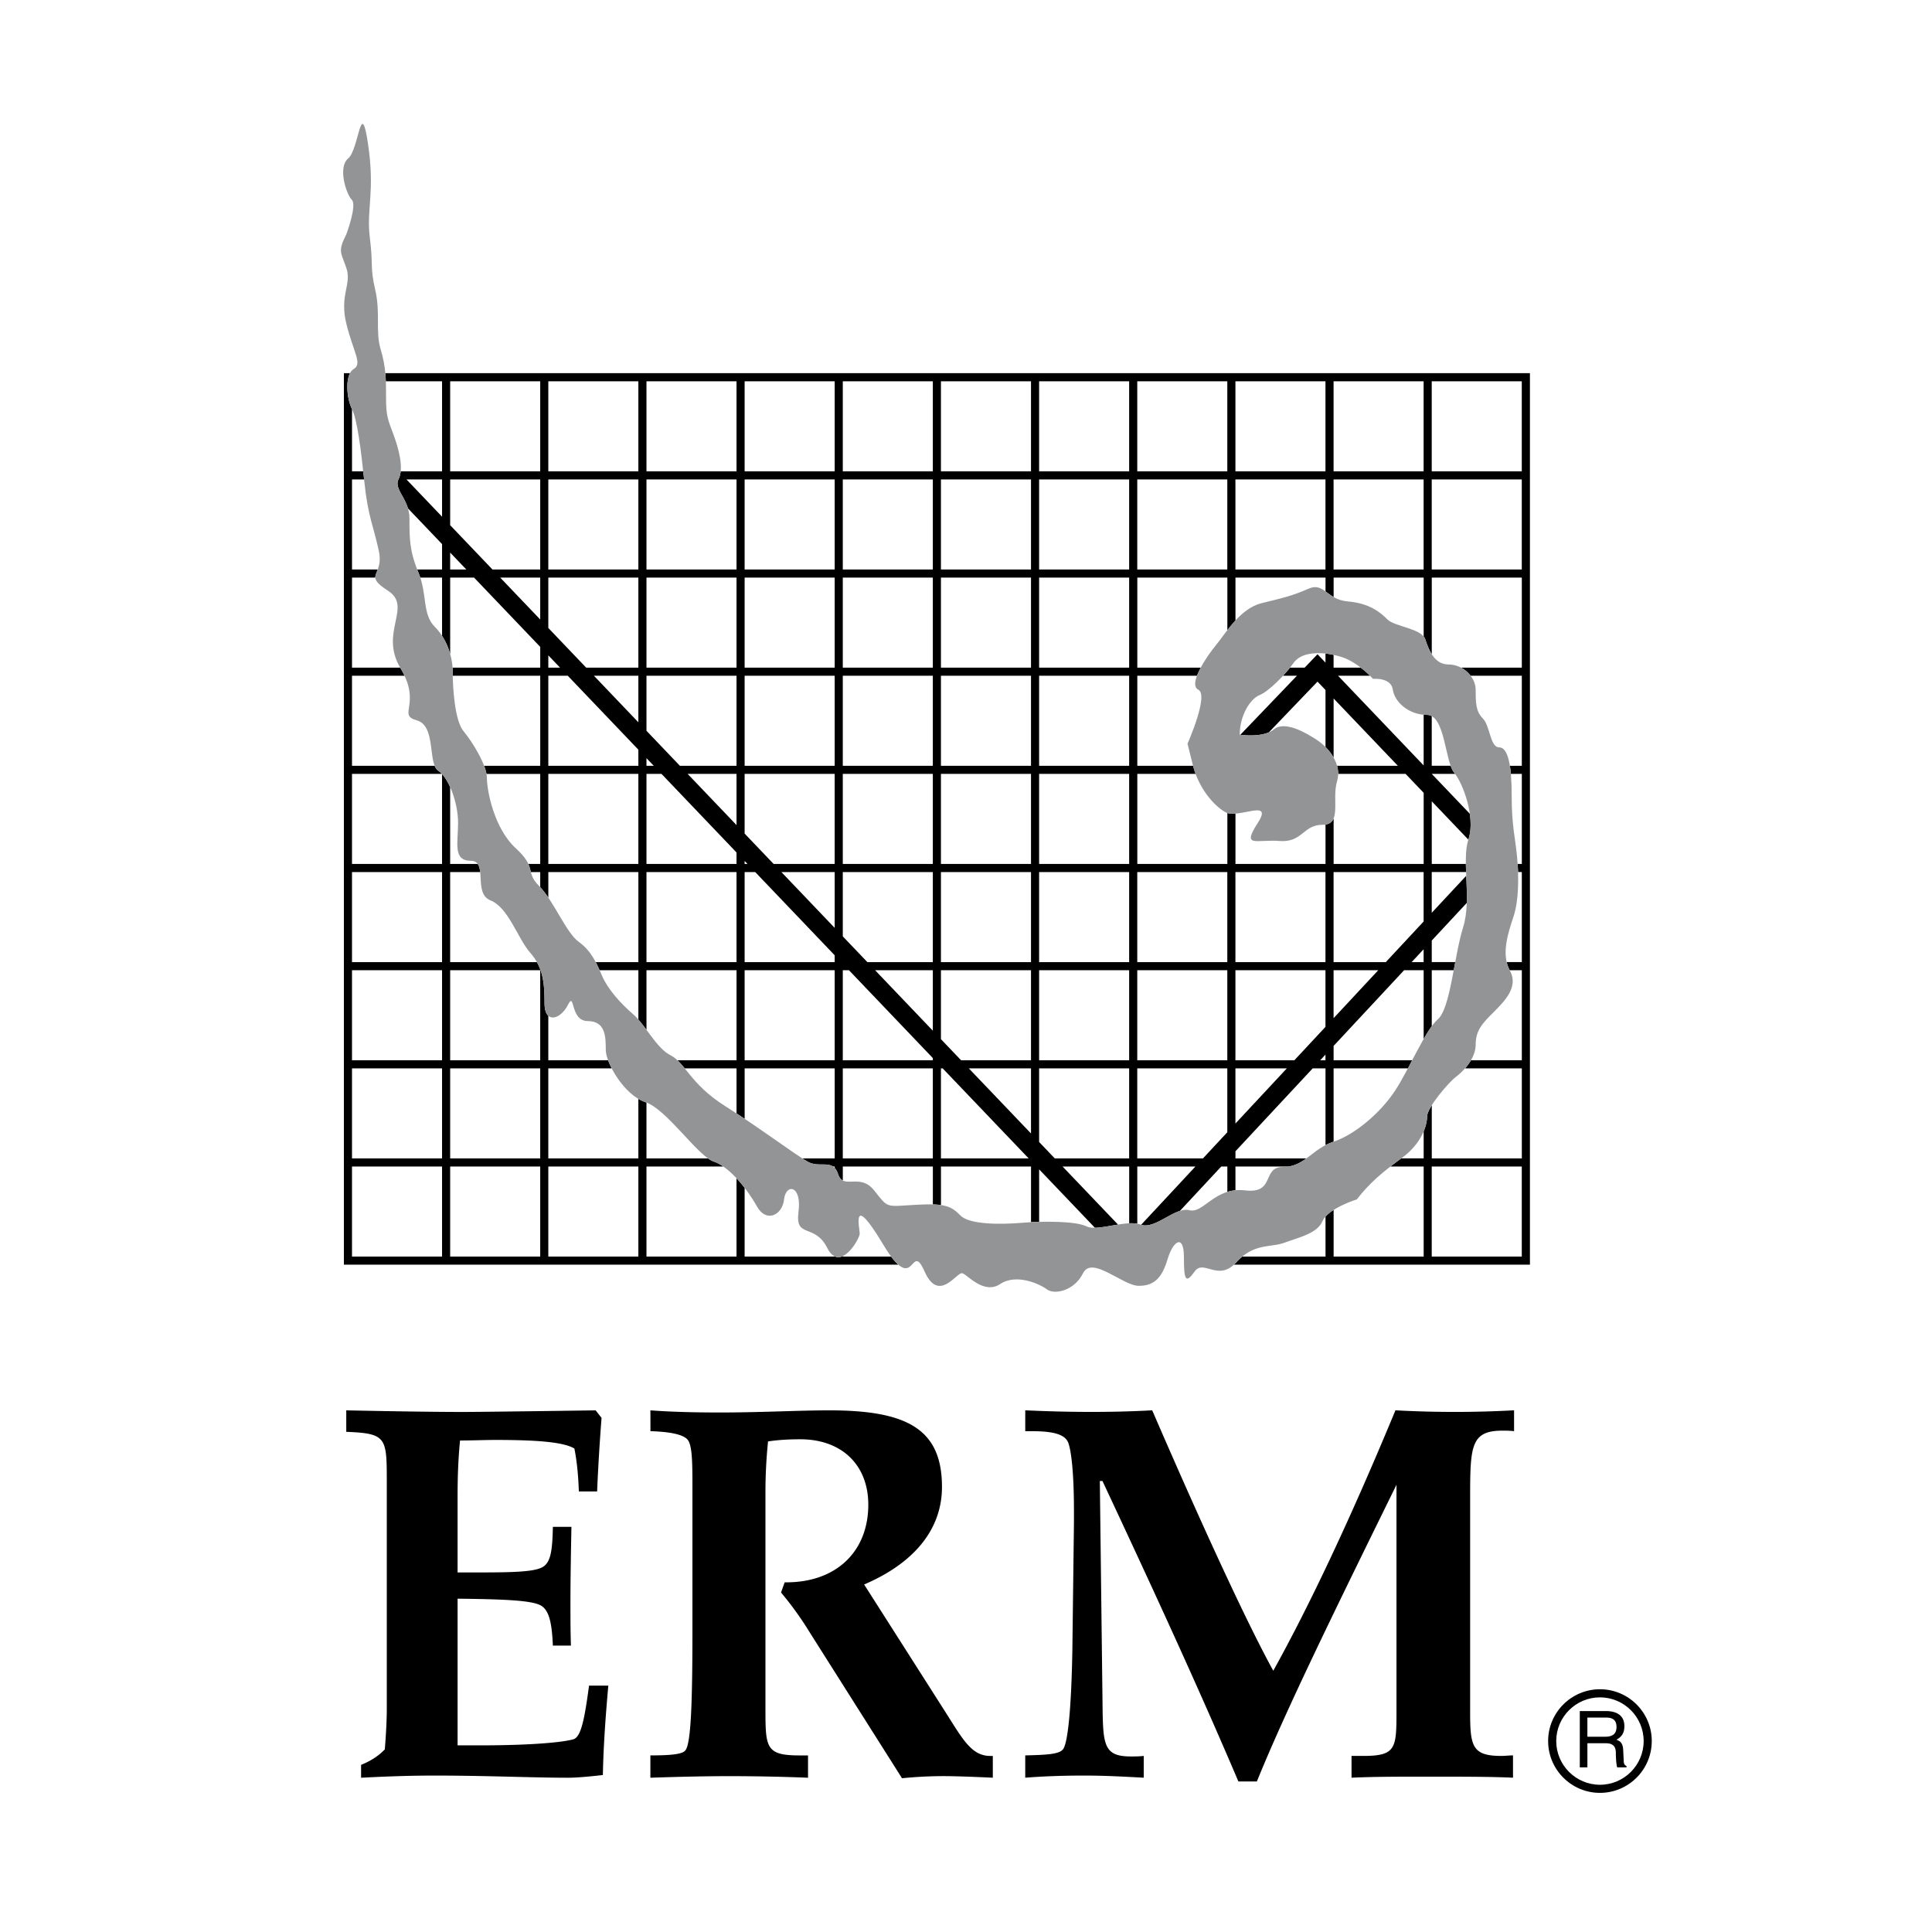 <svg xmlns="http://www.w3.org/2000/svg" width="2500" height="2500" viewBox="0 0 192.756 192.756"><g fill-rule="evenodd" clip-rule="evenodd"><path fill="#fff" d="M0 0h192.756v192.756H0V0z"/><path d="M159.627 178.875c2.85 0 5.17-2.318 5.17-5.17 0-2.85-2.32-5.168-5.17-5.168s-5.17 2.318-5.17 5.168c0 2.852 2.32 5.17 5.17 5.17z"/><path d="M155.266 173.705c0-2.404 1.957-4.359 4.361-4.359s4.361 1.955 4.361 4.359-1.957 4.361-4.361 4.361-4.361-1.957-4.361-4.361z" fill="#fff"/><path d="M158.375 173.924h1.842c.902 0 .996.539.996 1 0 .211.023 1.064.135 1.408h.93v-.125c-.234-.133-.273-.25-.281-.562l-.049-1.018c-.029-.781-.35-.922-.672-1.055.365-.211.789-.518.789-1.348 0-1.189-.924-1.51-1.848-1.51h-2.6v5.617h.758v-2.407zM38.443 37.231c.024.267.04.536.051.809h5.61v8.984h-4.127c-.03.283-.093.543-.203.764-.436.872.54 1.628.928 2.932l3.403 3.564v2.534h-2.48c.041.104.081.207.126.314.069.166.127.331.181.495h2.173v5.813a6.58 6.58 0 0 1 .809 1.805v-7.618h2.383l6.602 6.913v2.071H45.15c.009.138.016.273.016.405 0 .12.001.258.004.404h8.729v8.984h-5.598c.108.287.189.56.235.809h5.362v8.984h-1.183c.134.299.185.554.25.809h.933v1.51c.275.294.544.649.809 1.04v-2.55h8.984v8.985h-4.254c.14.264.267.536.388.809h3.866v4.922c.272.311.54.662.809 1.023V96.8h8.984v8.984H67.59c.242.229.474.5.725.809h5.169v4.492c.271.178.541.357.81.537v-5.029h8.984v8.984h-3.222c.195.125.369.234.509.314.953.545 1.906.059 2.547.494h.167v.145c.133.141.248.338.341.619.112.338.272.525.468.629v-1.393h8.984v3.781c.307.01.576.029.809.062v-3.844h8.985v5.553c.264-.014.533-.023.809-.031v-5.24l5.564 5.828c.654-.012 1.486-.189 2.305-.318l-5.529-5.791h6.645v5.666c.289-.014.562-.004.809.039v-5.705h5.799l-5.412 5.809c1.137.377 2.6-.98 3.865-1.381l4.125-4.428h.607v2.531c.25-.078.52-.133.809-.162v-2.369h5.283c.709-.109 1.26-.424 1.791-.809h-7.074v-.711l7.707-8.273h1.277v7.66c.242-.127.504-.242.791-.338l.018-.008v-7.314h7.414c.143-.268.285-.539.428-.809h-7.842v-1.432l7.035-7.553h1.949v6.867c.277-.482.549-.92.809-1.277v-5.59h2.195l.15-.809h-2.346v-2.151l3.492-3.75c.033-.906-.012-1.829-.049-2.713l-3.443 3.695v-4.065h3.428c-.01-.274-.02-.545-.023-.809h-3.404v-6.249l3.652 3.826c.006-.016.008-.033.014-.048.248-.744.258-1.638.131-2.534l-3.797-3.977v-.003h2.33c-.035-.047-.068-.096-.102-.135-.131-.157-.242-.391-.344-.674h-1.885v-4.956a.947.947 0 0 0-.467-.121c-.115 0-.23-.005-.342-.015v5.057l-8.543-8.949h3.189a10.545 10.545 0 0 0-.924-.809h-2.707v-1.271a8.022 8.022 0 0 0-.809-.132v.903l-.797-.834-1.279 1.334h-1.461c-.215.269-.451.542-.697.809h1.385l-5.648 5.892c.295.039 1.797.207 2.848-.244l4.852-5.061.799.836v5.684a5.1 5.1 0 0 1 .809 1.053V69.69l6.41 6.713h-6.062c.072.26.109.531.105.809h6.729l1.803 1.888v7.096h-8.984V81.66c-.137.32-.381.54-.809.606v3.93h-8.984v-5.022c-.299.022-.578.011-.809-.061v5.083h-8.984v-8.984h5.818a7.836 7.836 0 0 1-.254-.809h-5.564v-8.984h5.957c.096-.257.225-.531.375-.809h-6.332v-8.984h8.984v5.249c.246-.32.516-.648.809-.965v-4.284h8.984v1.379c.242.176.498.379.809.559v-1.938h8.984v5.879c.07.085.129.175.162.274.158.479.354 1.026.646 1.489v-7.643h8.984v8.984h-6.064c.377.199.705.481.955.809h5.109v8.984h-1.189c.039.247.072.517.1.809h1.09v8.984h-.414c.018.267.031.537.041.809h.373v8.985h-1.506c.064.28.16.551.299.809h1.207v8.984h-5.072a5.242 5.242 0 0 1-.588.809h5.66v8.984h-8.984v-5.295c-.279.451-.467.854-.467 1.117 0 .371-.096.896-.342 1.484v2.693h-2.236c-.385.281-.742.549-1.078.809h3.314v8.984h-8.984v-4.648a3.819 3.819 0 0 0-.809.662v3.986h-8.301a5.76 5.76 0 0 0-.611.584c-.076.084-.15.156-.225.225h29.531V37.231H38.443z"/><path fill="#fff" d="M44.104 51.551l-3.551-3.718h3.551v3.718zM44.913 56.817V55.13l1.61 1.687h-1.61zM53.897 61.807l-3.993-4.181h3.993v4.181zM53.897 56.817h-4.765l-4.219-4.419v-4.565h8.984v8.984zM53.897 47.024h-8.984V38.04h8.984v8.984zM54.706 65.386l1.169 1.224h-1.169v-1.224zM63.69 86.196h-8.984v-8.984h8.984v8.984zM63.69 76.403h-8.984v-8.984h1.94l7.044 7.376v1.608zM63.69 72.063l-4.435-4.644h4.435v4.644zM63.69 66.61h-5.207l-3.777-3.956v-5.028h8.984v8.984zM63.69 56.817h-8.984v-8.984h8.984v8.984zM63.69 47.024h-8.984V38.04h8.984v8.984zM64.499 75.642l.727.761h-.727v-.761zM73.483 95.99h-8.984v-8.985h8.984v8.985zM73.483 86.196h-8.984v-8.984h1.499l7.485 7.839v1.145zM73.483 82.319l-4.877-5.107h4.877v5.107zM73.483 76.403h-5.649l-3.335-3.492v-5.492h8.984v8.984zM73.483 66.61h-8.984v-8.984h8.984v8.984zM73.483 56.817h-8.984v-8.984h8.984v8.984zM73.483 47.024h-8.984V38.04h8.984v8.984zM74.292 85.898l.285.298h-.285v-.298zM83.276 105.783h-8.984v-8.984h8.984v8.984zM83.276 95.99h-8.984v-8.985h1.056l7.928 8.303v.682zM83.276 92.576l-5.318-5.571h5.318v5.571zM83.276 86.196h-6.091l-2.893-3.029v-5.955h8.984v8.984zM83.276 76.403h-8.984v-8.984h8.984v8.984zM83.276 66.61h-8.984v-8.984h8.984v8.984zM83.276 56.817h-8.984v-8.984h8.984v8.984zM83.276 47.024h-8.984V38.04h8.984v8.984zM93.069 115.576h-8.984v-8.984h8.984v8.984zM93.069 105.783h-8.984v-8.984h.615l8.369 8.765v.219zM93.069 102.832l-5.761-6.033h5.761v6.033zM93.069 95.99h-6.532l-2.452-2.568v-6.417h8.984v8.985zM93.069 86.196h-8.984v-8.984h8.984v8.984zM93.069 76.403h-8.984v-8.984h8.984v8.984zM93.069 66.61h-8.984v-8.984h8.984v8.984zM93.069 56.817h-8.984v-8.984h8.984v8.984zM93.069 47.024h-8.984V38.04h8.984v8.984zM93.878 115.576v-8.984h.173l8.58 8.984h-8.753zM102.863 113.088l-6.203-6.496h6.203v6.496zM102.863 105.783h-6.975l-2.01-2.105v-6.879h8.985v8.984zM102.863 95.99h-8.985v-8.985h8.985v8.985zM102.863 86.196h-8.985v-8.984h8.985v8.984zM102.863 76.403h-8.985v-8.984h8.985v8.984zM102.863 66.61h-8.985v-8.984h8.985v8.984zM102.863 56.817h-8.985v-8.984h8.985v8.984zM102.863 47.024h-8.985V38.04h8.985v8.984zM112.656 115.576h-7.418l-1.566-1.64v-7.344h8.984v8.984zM112.656 105.783h-8.984v-8.984h8.984v8.984zM112.656 95.99h-8.984v-8.985h8.984v8.985zM112.656 86.196h-8.984v-8.984h8.984v8.984zM112.656 76.403h-8.984v-8.984h8.984v8.984zM112.656 66.61h-8.984v-8.984h8.984v8.984zM112.656 56.817h-8.984v-8.984h8.984v8.984zM112.656 47.024h-8.984V38.04h8.984v8.984zM142.035 95.99h-1.195l1.195-1.283v1.283zM133.051 87.005h8.984v4.933l-3.773 4.052h-5.211v-8.985zM133.051 96.799h4.457l-4.457 4.785v-4.785zM132.242 105.783h-.525l.525-.564v.564zM123.258 87.005h8.984v8.985h-8.984v-8.985zM123.258 96.799h8.984v5.652l-3.103 3.332h-5.881v-8.984zM123.258 106.592h5.129l-5.129 5.504v-5.504zM122.449 112.965l-2.431 2.611h-6.553v-8.984h8.984v6.373zM122.449 105.783h-8.984v-8.984h8.984v8.984zM122.449 87.005v8.985h-8.984v-8.985h8.984zM122.449 56.817h-8.984v-8.984h8.984v8.984zM122.449 47.024h-8.984V38.04h8.984v8.984zM132.242 56.817h-8.984v-8.984h8.984v8.984zM132.242 47.024h-8.984V38.04h8.984v8.984zM142.035 56.817h-8.984v-8.984h8.984v8.984zM142.035 47.024h-8.984V38.04h8.984v8.984zM151.828 125.369h-8.984v-8.984h8.984v8.984zM151.828 56.817h-8.984v-8.984h8.984v8.984zM151.828 47.024h-8.984V38.04h8.984v8.984z"/><path d="M88.909 125.369h-4.824v-.047c-.267.121-.542.15-.809.025v.021h-8.984v-6.855c-.255-.33-.527-.652-.81-.955v7.811h-8.984v-8.984h7.667a3.807 3.807 0 0 0-.946-.494 2.378 2.378 0 0 1-.576-.314h-6.145v-5.574c-.036-.014-.072-.029-.108-.041a3.714 3.714 0 0 1-.701-.33v5.945h-8.984v-8.984h6.327a7.334 7.334 0 0 1-.36-.809h-5.967v-4.438c-.228-.209-.377-.613-.377-1.268 0-1.689-.113-2.938-.765-4.088h-8.651v-8.985h2.996c-.035-.323-.099-.607-.245-.809h-2.751v-7.664c-.236-.524-.51-.978-.809-1.302v8.966h-8.984v-8.984h8.967a2.104 2.104 0 0 0-.36-.315c-.158-.105-.272-.278-.361-.494h-8.246v-8.984h5.241a8.41 8.41 0 0 0-.407-.764l-.024-.045H35.12v-8.984h2.328c-.011-.247.119-.486.241-.809H35.12v-8.984h1.207l-.088-.809H35.12V40.82c-.006-.013-.011-.028-.018-.04-.45-.9-.646-2.673-.178-3.549h-.614v88.947h55.313a5.348 5.348 0 0 1-.714-.809z"/><path fill="#fff" d="M44.104 125.369h-8.985v-8.984h8.985v8.984zM44.104 115.576h-8.985v-8.984h8.985v8.984zM44.104 105.783h-8.985v-8.984h8.985v8.984zM44.104 95.99h-8.985v-8.985h8.985v8.985zM53.897 125.369h-8.984v-8.984h8.984v8.984zM53.897 115.576h-8.984v-8.984h8.984v8.984zM53.897 105.783h-8.984v-8.984h8.984v8.984zM63.69 125.369h-8.984v-8.984h8.984v8.984zM91.893 126.178c-.399-.613-.616-.307-.906 0h.906zM118.119 125.414l-.002-.045h-1.543c-.025.072-.051.146-.072.225-.062.207-.127.4-.195.584h1.82a29.458 29.458 0 0 1-.008-.764z"/><path d="M36.026 176.08c.937-.373 1.775-.908 2.367-1.549.147-1.816.197-3.152.197-4.006V147.77c0-4.381-.049-4.756-4.043-4.916v-2.143c5.229.107 9.13.16 11.647.16 1.182 0 5.616-.053 13.232-.16l.592.75a205.386 205.386 0 0 0-.444 7.34H57.75c-.05-1.605-.197-3.051-.444-4.281-1.075-.643-3.673-.857-7.86-.857-1.084 0-2.266.055-3.547.055-.197 1.98-.246 3.854-.246 5.566v7.598h2.118c3.3 0 5.37-.053 6.256-.48.936-.428 1.083-1.713 1.133-4.068h1.851c-.049 2.623-.098 5.137-.098 7.539 0 1.49 0 2.928.049 4.311H55.16c-.099-2.342-.394-3.619-1.281-4.045-.985-.479-3.695-.586-8.226-.639v14.635h2.216c5.271 0 8.41-.32 9.371-.617.739-.266 1.084-2.029 1.528-5.342h1.923c-.296 3.312-.493 6.25-.543 8.92-1.43.16-2.613.268-3.5.268-3.599 0-8.037-.215-13.316-.215-2.717 0-5.186.107-7.306.215v-1.284zM64.891 175.137c1.967 0 3.157-.107 3.468-.48.57-.588.725-4.598.725-11.975v-14.596c0-2.512-.052-4.01-.518-4.49-.465-.482-1.708-.748-3.67-.807l-.005-2.078c2.174.16 4.503.213 6.983.213 4.082 0 7.761-.213 10.87-.213 7.769 0 11.237 1.869 11.237 7.643 0 4.117-2.64 7.537-7.766 9.73l7.972 12.51c1.812 2.832 2.692 4.596 4.606 4.596h.26v2.172c-2.278-.105-3.935-.158-4.917-.158-1.139 0-2.537.053-4.142.211l-9.22-14.572a32.75 32.75 0 0 0-2.85-3.957l.362-1.016h.156c5.027 0 8.188-3.102 8.188-7.752 0-3.902-2.591-6.521-6.789-6.521-1.088 0-2.125.053-3.213.213a49.818 49.818 0 0 0-.259 4.973v21.758c0 3.85.052 4.598 3.42 4.598h.829v2.225a203.883 203.883 0 0 0-7.764-.158c-2.222 0-4.859.053-7.965.158v-2.227h.002zM102.289 175.137c2.113-.053 3.328-.107 3.75-.588.477-.535.846-3.85.951-9.945l.158-12.725v-1.123c0-3.795-.264-6.041-.58-6.844-.371-.855-1.584-1.123-3.697-1.123h-.582v-2.082c2.324.107 4.49.16 6.6.16s4.168-.053 6.066-.16c5.803 13.418 9.918 22.08 12.08 25.982 3.535-6.363 7.65-15.023 12.188-25.982a109.06 109.06 0 0 0 11.836 0v2.082c-.422-.053-.791-.053-1.16-.053-3.17 0-3.223 1.551-3.223 6.791v21.332c0 3.369.213 4.33 3.115 4.33.371 0 .74-.053 1.162-.053v2.225c-2.27-.105-5.123-.105-8.506-.105-2.801 0-5.336 0-7.604.105v-2.172h1.16c3.271 0 3.324-.748 3.324-4.438v-22.615c-6.225 12.672-11.025 22.455-13.928 29.598h-1.846c-4.062-9.547-8.652-19.492-13.559-29.973h-.264l.264 21.762c.053 4.49 0 5.719 2.85 5.719.369 0 .791 0 1.266-.053v2.172c-1.953-.105-3.904-.213-5.908-.213-1.953 0-3.906.055-5.914.213v-2.224h.001z"/><path d="M158.375 171.363h1.896c.375 0 1.01.07 1.01.939 0 .832-.588.973-1.145.973h-1.762v-1.912h.001z" fill="#fff"/><path d="M34.562 23.35s1.078-2.875.539-3.415c-.539-.539-1.438-3.234-.359-4.133 1.078-.898 1.257-6.289 1.976-1.438.719 4.852-.18 6.469.18 9.344.359 2.875 0 2.875.539 5.211s0 4.133.539 5.93c.54 1.797.54 3.055.54 4.852s.179 2.156.718 3.594c.539 1.437 1.079 3.414.539 4.492-.539 1.078 1.078 1.977 1.078 3.953s0 3.234.899 5.391c.898 2.156.359 4.133 1.617 5.391 1.257 1.258 1.797 3.055 1.797 4.493 0 1.437.18 4.852 1.078 5.93s2.335 3.414 2.335 4.672c0 1.258.719 5.032 2.875 7.008s.898 2.336 2.336 3.773c1.438 1.438 2.695 4.672 3.954 5.571 1.257.898 1.796 2.157 2.336 3.415.539 1.258 1.797 2.695 3.055 3.773 1.257 1.078 2.336 3.414 3.773 4.133s1.977 2.875 5.391 5.031 7.008 4.852 8.266 5.57 2.516-.359 3.055 1.258 2.157-.18 3.594 1.617c1.438 1.797 1.078 1.617 4.133 1.438s3.594.18 4.493 1.078 3.952.898 6.11.719c2.154-.18 5.391-.18 6.469.359 1.076.539 3.951-.719 5.391-.18 1.438.539 3.412-1.797 4.852-1.438 1.438.359 2.516-2.336 5.57-1.977s1.617-2.336 3.773-2.336 2.875-1.797 5.031-2.516 4.672-2.875 6.109-5.031 3.055-6.109 4.312-7.188 1.617-6.29 2.516-9.165c.898-2.875-.18-6.648.539-8.804.719-2.157-.539-5.571-1.438-6.649s-.898-5.75-2.695-5.75-3.234-1.258-3.414-2.516-1.977-1.078-1.977-1.078-1.438-1.617-3.055-2.156c-1.617-.539-3.953-.718-4.852.54-.898 1.257-2.516 2.875-3.414 3.234-.898.359-1.977 1.977-1.977 3.954 0 0 2.336.359 3.414-.54 1.078-.898 3.234.36 4.312 1.079s2.516 2.336 1.977 4.133.539 4.312-1.438 4.312-1.977 1.797-4.312 1.617c-2.336-.179-3.773.719-2.156-1.797s-1.977-.359-3.234-1.078c-1.258-.72-2.695-2.517-3.234-4.673l-.539-2.156s2.156-4.852 1.078-5.391.898-3.414 1.797-4.492c.898-1.078 2.336-3.594 4.492-4.133s3.055-.719 4.672-1.438 1.797 1.078 3.953 1.258 3.234 1.078 3.953 1.797 3.414.898 3.773 1.977c.359 1.079.898 2.516 2.336 2.516s2.695 1.258 2.695 2.516 0 2.156.719 2.875c.719.719.719 2.875 1.617 2.875s1.258 1.796 1.258 4.852c0 3.055.359 4.133.539 6.109s.18 4.313-.359 5.93-1.258 3.773-.359 5.391c.898 1.617-.539 3.055-1.617 4.133s-1.797 1.797-1.797 3.234-1.258 2.695-1.977 3.234-2.875 3.055-2.875 3.953-.539 2.695-2.516 4.133-3.234 2.516-4.492 4.133c0 0-2.875.898-3.414 2.156s-2.336 1.617-3.773 2.156-3.055 0-4.852 1.977-3.234-.359-4.133.898-1.078.898-1.078-1.438-1.078-1.617-1.617.18-1.258 2.695-2.875 2.695c-1.619 0-4.674-3.055-5.572-1.258s-2.873 2.156-3.592 1.617c-.721-.539-3.055-1.617-4.674-.539-1.617 1.078-3.234-.898-3.772-1.078-.539-.18-2.336 3.055-3.774-.18-1.438-3.234-.898 2.695-4.133-2.695s-2.335-1.617-2.335-1.078-1.977 3.953-3.235 1.438-3.234-.898-2.875-3.594-1.258-2.875-1.438-1.258-1.797 2.336-2.695.719-2.695-3.953-4.312-4.492-4.672-5.211-6.829-5.93-3.953-3.953-3.953-5.211 0-2.875-1.796-2.875c-1.797 0-1.258-3.055-1.977-1.617-.718 1.438-2.335 1.977-2.335-.18s-.18-3.595-1.438-5.032c-1.258-1.438-2.156-4.493-3.953-5.211-1.797-.719-.18-3.954-1.977-3.954s-1.258-1.797-1.258-3.773c0-1.976-.899-4.492-1.977-5.211s-.179-4.492-2.156-5.031c-1.977-.54.539-1.617-1.617-5.211-2.156-3.594 1.258-6.109-1.258-7.727s-.359-1.438-.898-3.953c-.539-2.516-1.078-3.414-1.437-6.828-.36-3.415-.719-6.289-1.258-7.367s-.719-3.414.18-3.954c.898-.539 0-1.617-.719-4.492s.539-3.954 0-5.571c-.54-1.615-.899-1.615-.001-3.411z" fill="#929496"/></g></svg>